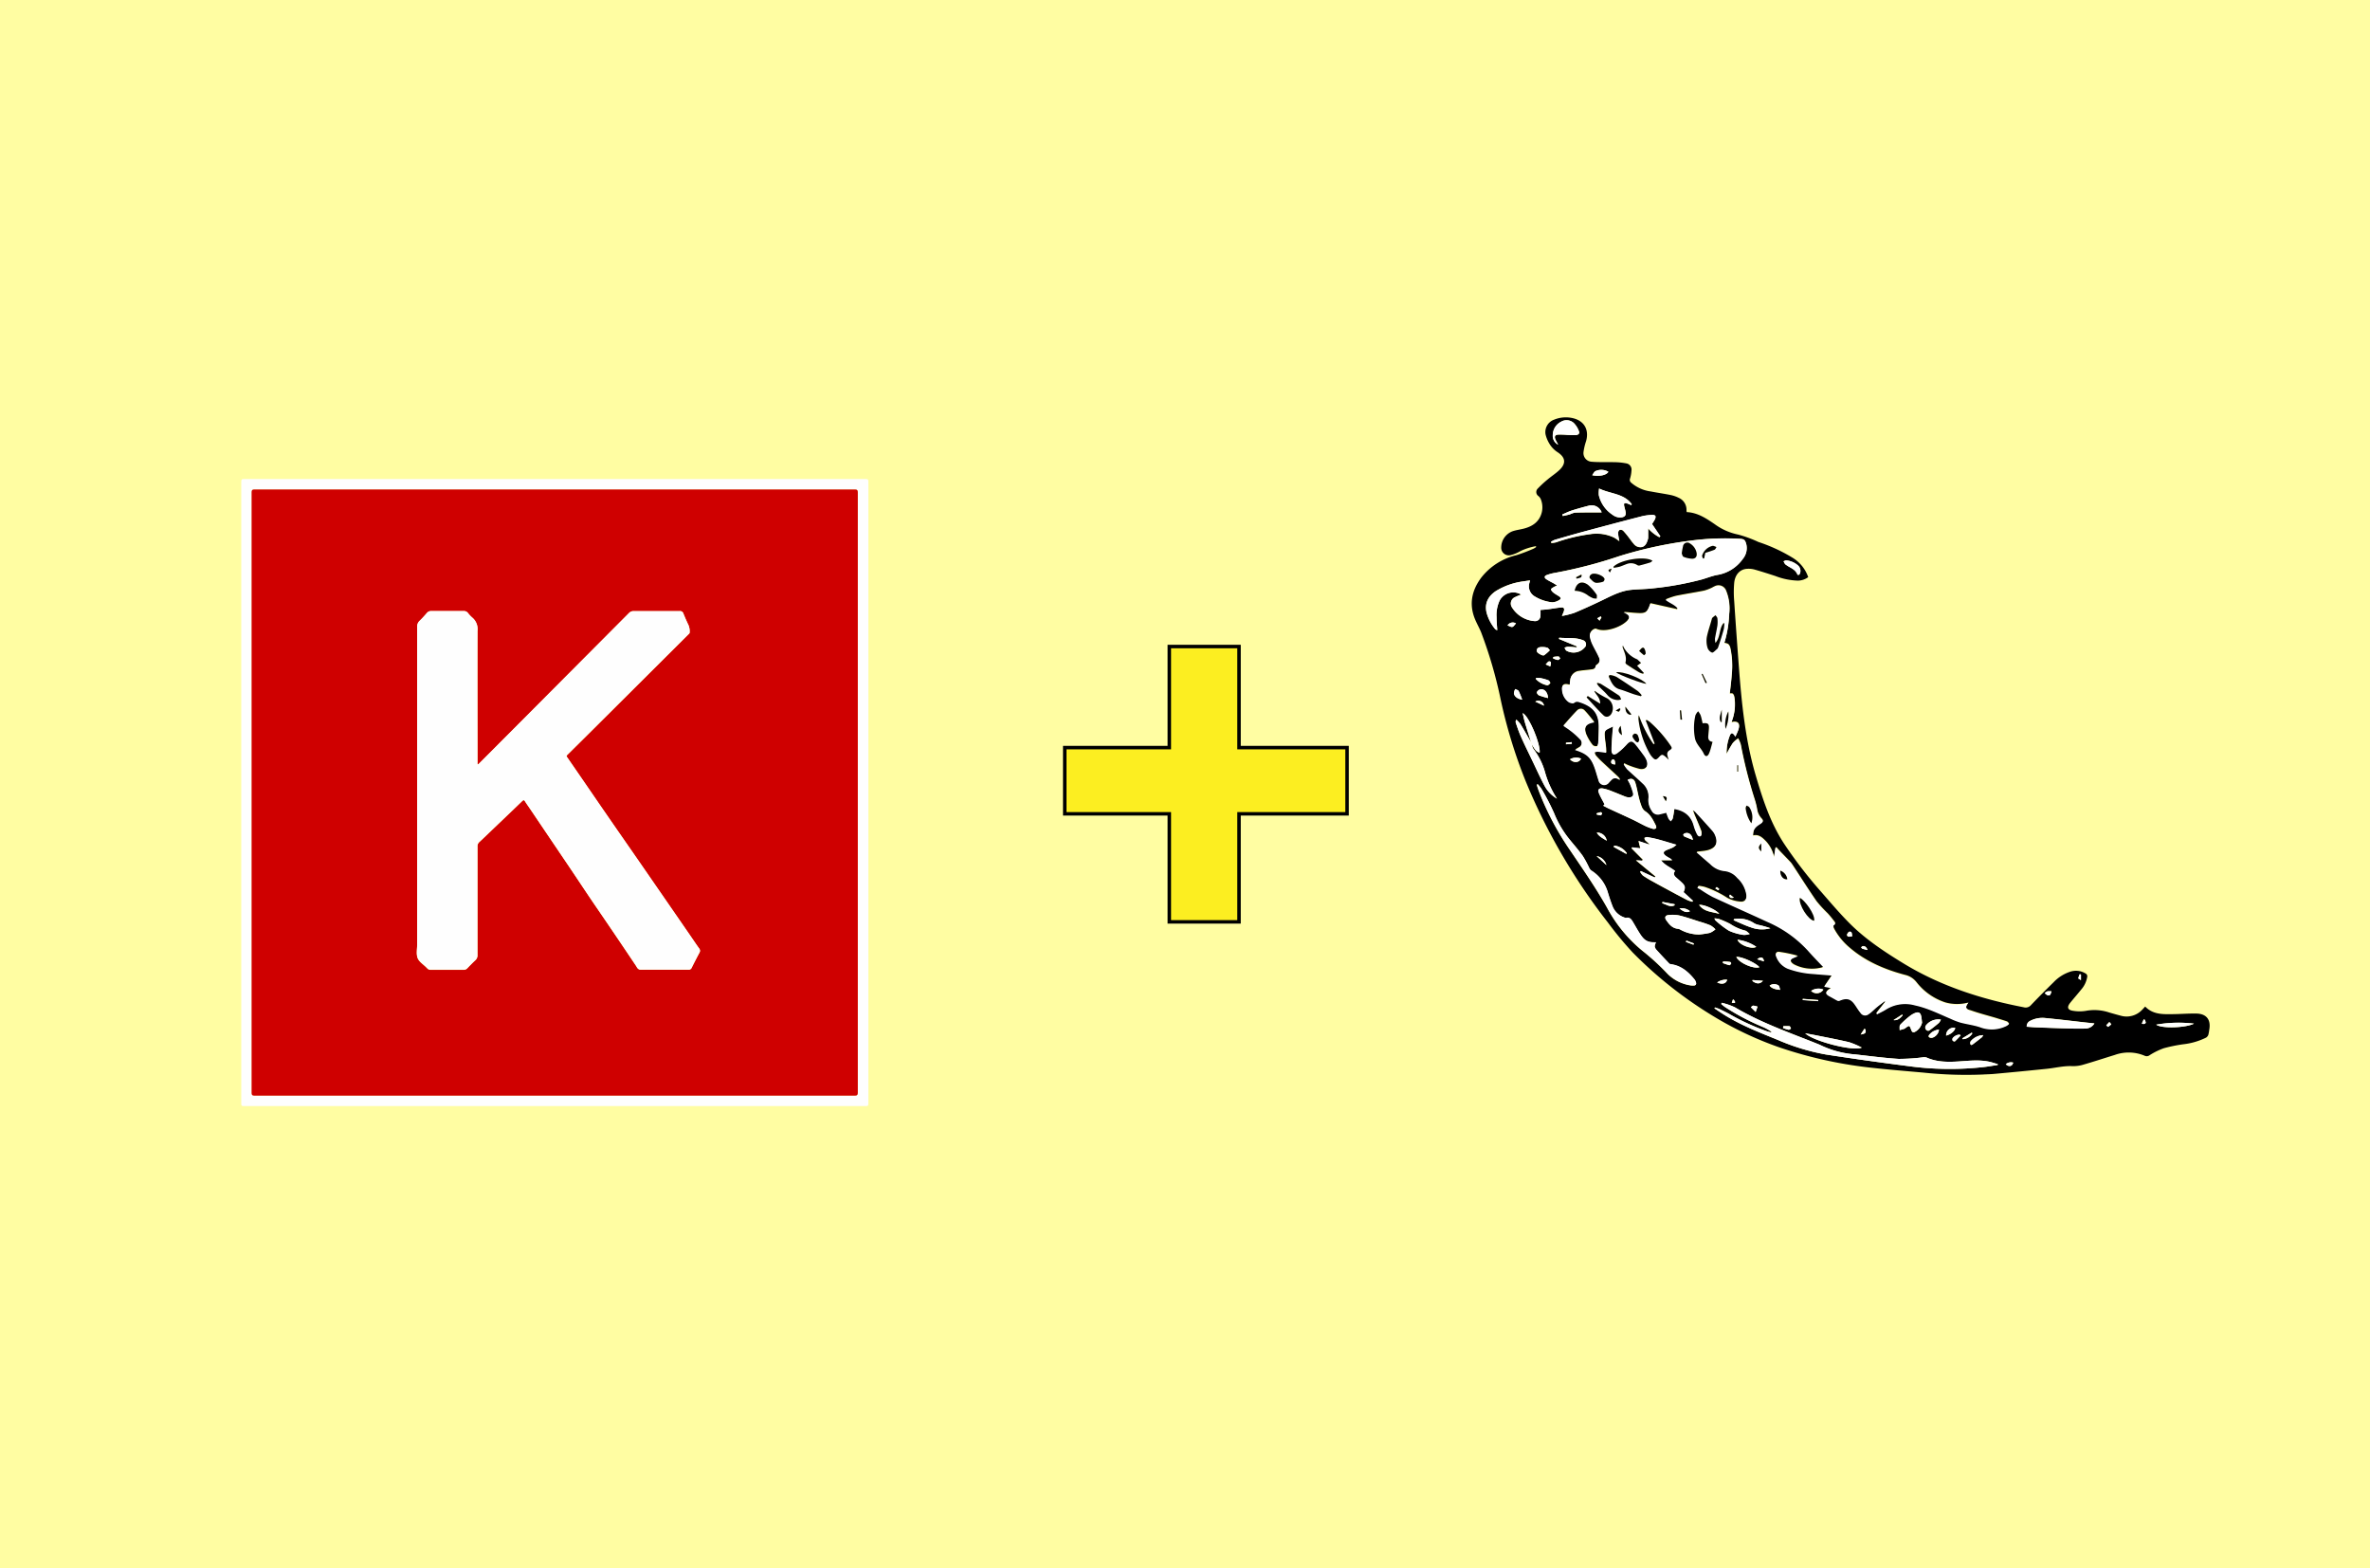 <svg id="Layer_1" data-name="Layer 1" xmlns="http://www.w3.org/2000/svg" viewBox="0 0 680 450"><rect width="680" height="450" style="fill:#fffda2"/><path d="M440.67,156.71a16.86,16.86,0,0,0-4.39,1.39,10.83,10.83,0,0,1-2.79,1.16,2.18,2.18,0,0,1-2.76-2.16,5,5,0,0,1,3.28-4.68c1-.34,2.14-.48,3.2-.75,2.44-.63,4.37-1.89,5.1-4.45a6.19,6.19,0,0,0-.26-4.07,2.54,2.54,0,0,0-.67-.84,1.39,1.39,0,0,1-.15-2.15A32.43,32.43,0,0,1,444,137.6c1.1-.93,2.33-1.72,3.38-2.7,2-1.87,1.85-3.62-.44-5.13a7.46,7.46,0,0,1-2.43-2.54,8.89,8.89,0,0,1-1.07-2.64,3.79,3.79,0,0,1,2.52-4.2,8.83,8.83,0,0,1,5-.48c3.46.67,5.06,3.23,4.13,6.63a16.33,16.33,0,0,0-.74,3.09,2.48,2.48,0,0,0,2.32,2.85c2.12.19,4.28.06,6.42.13a18.72,18.72,0,0,1,3.51.34A1.79,1.79,0,0,1,468.1,135a9.66,9.66,0,0,1-.41,2.32,1,1,0,0,0,.26,1.11A10.61,10.61,0,0,0,473.6,141c1.94.38,3.91.65,5.84,1.05a9.41,9.41,0,0,1,2.23.79,3.72,3.72,0,0,1,2.22,3.43c0,.19,0,.39.07.66,3.11.15,5.56,1.78,8,3.45a17.16,17.16,0,0,0,6.77,3,35.4,35.4,0,0,1,5.79,2.12,47.13,47.13,0,0,1,9.68,4.45,10.53,10.53,0,0,1,4.61,5.64,5,5,0,0,1-3,1,19.23,19.23,0,0,1-6.44-1.33c-2-.65-4-1.29-6-1.86a6.49,6.49,0,0,0-2-.2c-2,.06-3.53,1.52-3.79,4a30.49,30.49,0,0,0,0,5.32c.4,6.15.85,12.3,1.31,18.45.79,10.52,1.81,21,4.77,31.2,2,6.87,4.19,13.67,8.13,19.75A127.21,127.21,0,0,0,522.63,256c2.56,2.94,5.09,5.92,7.83,8.69,4.72,4.79,10.3,8.45,16,11.92C557.05,283,568.6,286.68,580.63,289a2,2,0,0,0,2.08-.6c2.13-2.23,4.3-4.41,6.5-6.57a11.5,11.5,0,0,1,4.68-3,5.27,5.27,0,0,1,4.49.47.91.91,0,0,1,.48,1,7.23,7.23,0,0,1-1.72,3.62c-1,1.25-2.11,2.51-3.14,3.78s-.78,2.1.83,2.32a11,11,0,0,0,3.71,0,13.41,13.41,0,0,1,6.6.47q1.8.53,3.6,1a6.11,6.11,0,0,0,5.9-1.78c.28-.28.54-.58.86-.91,2.11,2.2,4.81,2.23,7.51,2.18,2.4,0,4.81-.22,7.21-.17,2.88.06,4.18,1.79,3.66,4.62a10.31,10.31,0,0,1-.27,1.49,1.62,1.62,0,0,1-.64.79,19.51,19.51,0,0,1-6.56,1.91,45.1,45.1,0,0,0-5.55,1.13,20,20,0,0,0-4.08,2,1.37,1.37,0,0,1-1.39.18,11.8,11.8,0,0,0-8.61-.25c-3,.92-6,1.92-9,2.78a10,10,0,0,1-3.26.43c-2.46-.1-4.83.52-7.24.77-5,.51-10,1-15,1.45-1.13.11-2.26.12-3.39.19a116.56,116.56,0,0,1-17.12-.56c-5.1-.45-10.2-.87-15.29-1.44a123.09,123.09,0,0,1-26.09-5.84,99.19,99.19,0,0,1-19.52-9.34,118.42,118.42,0,0,1-22.44-17.86,100.49,100.49,0,0,1-7.08-8.56A172.37,172.37,0,0,1,437.69,224a143,143,0,0,1-7.12-23.3,125.2,125.2,0,0,0-5.6-19.26c-.5-1.23-1.16-2.38-1.68-3.6-1.85-4.31-1.09-8.28,1.63-12a18.05,18.05,0,0,1,10.21-6.56,48.91,48.91,0,0,0,4.88-1.86,4.1,4.1,0,0,0,.76-.49Zm-1.41,56.17c-.17-.29-.35-.57-.51-.85-.84-1.44-1.65-2.9-2.53-4.31a8.37,8.37,0,0,0-1.15-1.24,1.09,1.09,0,0,0-.18.83c.46,1.3.87,2.62,1.43,3.88,1,2.32,2.16,4.6,3.25,6.89,1.2,2.49,2.32,5,3.63,7.45a9.3,9.3,0,0,0,3.53,3.62,27.76,27.76,0,0,1-3.37-7.37,19.67,19.67,0,0,0-3.42-6.94,3.6,3.6,0,0,1-.4-1.17c.61.87,1,2,2.21,2.29.34-2.39-3.1-10.64-4.87-11.35.24,1,.41,1.91.68,2.78C438.1,209.23,438.69,211.05,439.26,212.88Zm125.52,74.79-.53.09a12.44,12.44,0,0,1-6.12-.17,17.31,17.31,0,0,1-8.32-5.9,5.82,5.82,0,0,0-3.24-2c-5.78-1.54-11.22-3.84-15.83-7.79a18.84,18.84,0,0,1-4.53-5.56c-.15-.28-.2-.9-.08-1,.73-.38.36-.8.07-1.16-.56-.74-1.16-1.46-1.78-2.15a37.59,37.59,0,0,1-3.21-3.49c-2.38-3.44-4.61-7-6.9-10.47a5.13,5.13,0,0,0-.56-.74c-1.08-1.14-2.18-2.27-3.26-3.4-.26-.27-.5-.56-.75-.84l-.28,0c-.14.93-.28,1.85-.43,2.78a9.45,9.45,0,0,0-2.38-4.58c-1-1-2-2-3.64-1.61,0-1.64.42-2.39,2-3.36.89-.54,1.05-.91.4-1.57a5,5,0,0,1-1.26-2.78,22.81,22.81,0,0,0-.71-2.79,130.33,130.33,0,0,1-3.95-15.59,8.37,8.37,0,0,0-.76-1.78,7.6,7.6,0,0,0-1.54,1.32,34.38,34.38,0,0,0-1.76,3.09,13,13,0,0,1,1-5.45c.32-.67.69-.67,1.15-.1.11.14.21.3.39.56.32-.77.67-1.42.88-2.12.49-1.6-.22-2.32-1.87-2,0,0-.08,0-.14-.08a13.21,13.21,0,0,0,.81-7,1.86,1.86,0,0,0-.42-1c-.19-.18-.61-.09-.9-.12.19-1.76.44-3.53.55-5.3a24.08,24.08,0,0,0-.4-7.76,2.32,2.32,0,0,0-.59-1.09,3.07,3.07,0,0,0-1.13-.34,32.27,32.27,0,0,0,1.4-8.3,13.39,13.39,0,0,0-.88-6.65,2.33,2.33,0,0,0-3.3-1.28c-.36.14-.69.39-1.05.53a11.7,11.7,0,0,1-2.1.75c-2.66.52-5.34.93-8,1.47a22,22,0,0,0-2.89,1c1.19,1,2.61,1.34,3.46,2.46l-.15.37-7.69-1.72c-.93,2.69-1.31,3-4.11,2.79-1.13-.06-2.26-.19-3.58-.3l.62.31c1.13.54,1.29,1.25.44,2.18-1.72,1.86-6.32,3.52-8.84,2.39a.76.76,0,0,0-.61,0,2,2,0,0,0-1.28,2,8.3,8.3,0,0,0,.66,2.16c.6,1.3,1.37,2.53,1.94,3.85a1.6,1.6,0,0,1-.62,2.21c-.12.1-.3.24-.32.37-.09.94-.82,1-1.49,1.07-1.09.15-2.19.21-3.28.39a2.82,2.82,0,0,0-2.52,2.57c-.07.44-.09.89-.13,1.37a5.26,5.26,0,0,1-.53-.09c-1.23-.26-1.8.18-1.68,1.45a4.65,4.65,0,0,0,1.85,3.48c.41.3,1.31.51,1.59.28.72-.6,1.3-.3,1.95-.09,3.73,1.26,5.24,3.38,5.15,7.29,0,1.44-.07,2.88-.17,4.32,0,.38-.2,1-.43,1a1.32,1.32,0,0,1-1.18-.32,13.46,13.46,0,0,1-1.88-3.17c-.73-2.08,0-3.07,2.35-3.46-1-1.14-1.77-2.25-2.73-3.22a1.45,1.45,0,0,0-2.21-.08c-1.34,1.36-2.57,2.82-3.89,4.29.76.53,1.46,1,2.09,1.47a21.27,21.27,0,0,1,2.64,2.36,1.5,1.5,0,0,1-.4,2.51c-.32.21-.66.38-1,.59,3.58,1.13,4.72,2.29,5.86,5.87.3.94.56,1.9.87,2.83a1.68,1.68,0,0,0,3,.68c.27-.29.54-.59.82-.86a1.35,1.35,0,0,1,1.64-.25l.72.35a3.29,3.29,0,0,0-.73-.94c-1.55-1.45-3.12-2.87-4.67-4.33a18.83,18.83,0,0,1-1.62-1.72,2.79,2.79,0,0,1-.31-.91,2.59,2.59,0,0,1,.86-.24c.8.06,1.6.19,2.49.31,0-.56,0-1.09-.09-1.62-.11-1-.28-2.08-.36-3.12-.05-.7-.09-1.46.64-1.89.54-.32,1.12-.57,1.79-.9-.07.63-.15,1.32-.2,2-.1,1.6-.28,3.21-.25,4.81,0,1.26.71,1.57,1.72.81a18.88,18.88,0,0,0,2.55-2.34c1.09-1.2,1.69-1.25,2.7,0,.85,1.06,1.66,2.14,2.45,3.24a5.93,5.93,0,0,1,.64,1.19c.65,1.7-.22,2.92-2,2.61a23.55,23.55,0,0,1-3.74-1.27,4.73,4.73,0,0,1-.66-.36l-.15.19a9.68,9.68,0,0,0,1,1.41c1.43,1.36,2.93,2.65,4.36,4a5,5,0,0,1,1.73,4.33,5.35,5.35,0,0,0,.91,3.51,2,2,0,0,0,2.43,1.05c.6-.13,1.18-.29,1.76-.43.25.64.43,1.21.69,1.74a3.84,3.84,0,0,0,.64.71c.18-.27.47-.51.53-.8.21-.9.32-1.82.47-2.73,2.89.49,4.83,2,5.58,4.88a12.79,12.79,0,0,0,.75,2c.24.54.56,1.21,1.26.88.21-.1.24-1,.08-1.41-.61-1.64-1.34-3.23-2-4.85-.13-.32-.23-.65-.42-1.2a4.13,4.13,0,0,1,.68.46c1.7,1.85,3.4,3.7,5.06,5.59a4.85,4.85,0,0,1,.84,1.55c.76,2.06-.12,3.56-2.46,4.1-1,.23-2.08.29-3,.41,1.26,1.1,2.57,2.26,3.9,3.38a6.67,6.67,0,0,0,3.93,2,5.53,5.53,0,0,1,3.86,2,8.13,8.13,0,0,1,2.63,5c.09,1.24-.58,2.08-1.79,1.93a9.37,9.37,0,0,1-3.76-1.09,28,28,0,0,0-6.54-3.15,15,15,0,0,0-1.65-.3l-.34.49a8.42,8.42,0,0,1,.86.4,37.9,37.9,0,0,0,3.53,2.16c5.23,2.43,10.51,4.75,15.73,7.17a33.94,33.94,0,0,1,11.55,8.18c1.44,1.64,3,3.2,4.5,4.82a3.71,3.71,0,0,1-.49.21,11.21,11.21,0,0,1-7.92-.84,2.92,2.92,0,0,1-.62-.44c-.56-.53-.52-1.07.15-1.44a12.72,12.72,0,0,1,1.52-.62,39.78,39.78,0,0,0-5.35-1.13c-.85-.12-1.2.45-.82,1.26a6,6,0,0,0,3.24,3.4,25.49,25.49,0,0,0,7.27,1.53c1.73.15,3.47.28,5.44.44l-2.19,3.22,2,.38-.56.41c-1.2.82-1.16,1.34.13,2,.75.39,1.46.84,2.22,1.22a.88.88,0,0,0,.67,0c2-.87,3.17-.54,4.41,1.29.49.72.94,1.48,1.5,2.15a1.59,1.59,0,0,0,2.39.42c.85-.58,1.56-1.37,2.36-2s1.5-1.15,2.25-1.72l.15.2-2.58,3.27.24.29c.85-.46,1.74-.85,2.55-1.38a10.41,10.41,0,0,1,8.32-1.18c3.59.77,6.86,2.42,10.21,3.84a20.83,20.83,0,0,0,2.84,1.1c1.85.49,3.77.72,5.58,1.32a9.44,9.44,0,0,0,7.7-.4,3.8,3.8,0,0,0,.63-.51c-.21-.2-.38-.51-.63-.59-1-.36-2.1-.66-3.15-1-2.44-.72-4.9-1.35-7.29-2.2C563.89,289.53,563.82,288.89,564.78,287.67ZM429.6,180.82c-.09-1.39-.21-2.57-.23-3.76a9.83,9.83,0,0,1,.89-4.78,4.44,4.44,0,0,1,6.19-1.69,16.21,16.21,0,0,0-1.69.69,2,2,0,0,0-1,2.92,8.37,8.37,0,0,0,6.6,4,1.51,1.51,0,0,0,1.59-1.44,14.73,14.73,0,0,0,0-1.76c.72-.07,1.45-.1,2.17-.2,1.26-.16,2.51-.4,3.78-.52.78-.07,1,.3.79,1.06-.13.41-.32.8-.56,1.38a24.69,24.69,0,0,0,3.54-.89c2.62-1.09,5.22-2.27,7.79-3.51s5.29-2.72,8.29-3.07c2.1-.23,4.23-.2,6.33-.45a89.76,89.76,0,0,0,14.17-2.55c1.46-.42,2.89-1,4.38-1.29a11.18,11.18,0,0,0,7.41-4.63A4.83,4.83,0,0,0,501,156c-.34-1.14-.62-1.34-1.78-1.42a75.13,75.13,0,0,0-14.22.54,119,119,0,0,0-20.5,4.47,131,131,0,0,1-18.19,4.73,13.64,13.64,0,0,0-2.53.66c-.7.26-.74.78-.12,1.19s1.48.83,2.21,1.24c.28.16.53.35.89.59a6.18,6.18,0,0,0-.92.4c-.31.21-.84.5-.82.71s.39.69.7.93c.51.4,1.1.69,1.63,1.06s.63.74.1,1a4,4,0,0,1-2.11.7,11.89,11.89,0,0,1-5-1.69,3.34,3.34,0,0,1-1.58-3.72c.07-.26.14-.53.24-.88-.64.09-1.19.16-1.74.26a20,20,0,0,0-8.1,2.82c-2.15,1.46-3.24,3.43-2.66,6.1A12.46,12.46,0,0,0,429,180.5C429.09,180.65,429.33,180.69,429.6,180.82ZM573.2,305.55v-.23c-.83-.23-1.65-.52-2.5-.7-3-.62-5.92-.24-8.88-.06s-6.16.18-9.07-1.14a2.53,2.53,0,0,0-1.07-.05,55.57,55.57,0,0,1-6.92.45c-4.14-.25-8.26-.82-12.39-1.28a27.9,27.9,0,0,1-10.08-2.69c-.22-.12-.47-.2-.7-.3-8.07-3.24-16.32-6.08-23.85-10.55a18.73,18.73,0,0,0-3.74-1.28l-.15.34a12.84,12.84,0,0,0,1.08.87,67.84,67.84,0,0,0,11.17,5.85,19.24,19.24,0,0,1,2.16,1.22l-.1.23c-.44-.13-.9-.22-1.34-.38a67,67,0,0,1-10.17-4.63c-1.06-.63-2.2-1.16-3.31-1.7-.41-.2-.86-.31-1.29-.47l-.14.27c.86.57,1.7,1.15,2.57,1.7,4.92,3.12,10.33,5.2,15.7,7.39a61.87,61.87,0,0,0,13.68,4.14c7.81,1.21,15.66,2.3,23.5,3.31a87.4,87.4,0,0,0,21.92.28C570.6,306,571.9,305.75,573.2,305.55ZM441.19,225l-.21.11a1.22,1.22,0,0,0,0,.33c.13.43.26.86.42,1.28A80.89,80.89,0,0,0,450.5,244c3.64,5.38,7.35,10.71,10.55,16.39a41.23,41.23,0,0,0,10.09,12.35,67.24,67.24,0,0,1,7.36,6.75,11.9,11.9,0,0,0,6.4,3.24,4.51,4.51,0,0,0,1.1.05.58.58,0,0,0,.59-.81,2.34,2.34,0,0,0-.38-.85c-1.8-2.22-3.86-4-6.85-4.44a.86.86,0,0,1-.45-.18c-1.2-1.27-2.41-2.54-3.58-3.84a2.07,2.07,0,0,1-.59-1.08,3.25,3.25,0,0,1,.38-1.18c-2.37.06-3.3-.41-4.63-2.48-.7-1.09-1.32-2.24-2-3.35-.45-.75-.94-1.45-2-1.17a1,1,0,0,1-.48-.13,5.5,5.5,0,0,1-3.41-3.32c-.48-1.23-.89-2.5-1.28-3.77a11.07,11.07,0,0,0-4.77-6.37,1.94,1.94,0,0,1-.6-.75,29.26,29.26,0,0,0-1.78-3.43c-1.17-1.66-2.53-3.19-3.81-4.77a29.19,29.19,0,0,1-4.46-7.56,66.89,66.89,0,0,0-3.63-7A9.75,9.75,0,0,0,441.19,225Zm29.62,24.95-.24.21a4.3,4.3,0,0,0,.81,1.08,31.85,31.85,0,0,0,2.75,1.66c2,1.12,4.06,2.22,6.1,3.32,1.31.71,2.63,1.42,4,2.1a9.73,9.73,0,0,0,1.32.44l.18-.28L483,256c.59-1.34.49-1.82-.6-2.84-.51-.48-1.06-.94-1.58-1.41s-.86-1.13-.24-1.8c-1.24-1.07-2.88-1.57-4.06-3.12h3.21a2.72,2.72,0,0,0-.85-.65,9.14,9.14,0,0,1-.94-.58c-.92-.7-.86-1.22.22-1.69.6-.25,1.22-.46,1.8-.74a7.09,7.09,0,0,0,1-.77c-2-.58-3.65-1.1-5.36-1.56-1-.27-2-.47-3.07-.64-.23,0-.51.14-.76.22.08.23.09.52.25.68a15.12,15.12,0,0,0,1.19,1.07l-.12.15-3-1,.53,2.1-2.39-.28-.12.27,3.23,3.26-.2.3-1.78-.11,5.58,4.61-.21.33ZM474,150.34a14.13,14.13,0,0,0,.78-1.26c.43-.9.2-1.34-.77-1.31a14.65,14.65,0,0,0-3.09.43c-5.6,1.44-11.19,2.93-16.78,4.43-2.69.73-5.38,1.51-8.06,2.29a6.66,6.66,0,0,0-1.09.57l.12.33a7.44,7.44,0,0,0,1.35-.19,48.5,48.5,0,0,1,9.79-2.35,11.7,11.7,0,0,1,6.87,1c.54.29,1,.67,1.49,1a19.61,19.61,0,0,1-.38-2.23,1.17,1.17,0,0,1,.48-1,1.13,1.13,0,0,1,1,.25,23,23,0,0,1,1.66,2c.44.55.82,1.16,1.3,1.67a2.4,2.4,0,0,0,2.47,1c1-.31,1.37-1.26,1.65-2.2a1.74,1.74,0,0,0,.08-.5c0-.9,0-1.8,0-2.65a11.25,11.25,0,0,0,3.22,2.54l.28-.25Zm-14,80.84c.6.3,1.07.55,1.55.77,2.33,1.08,4.67,2.13,7,3.23,1.22.58,2.4,1.25,3.63,1.84a14.3,14.3,0,0,0,2.13.79,1,1,0,0,0,.84-.15c.13-.1.08-.55,0-.77-.79-1.55-1.51-3.13-3.08-4.13a2.9,2.9,0,0,1-1-1.3,21.18,21.18,0,0,1-.84-2.74c-.35-1.39-.57-2.82-1-4.18-.37-1.11-1.13-1.31-2.16-.8.22.43.49.83.67,1.27a19.92,19.92,0,0,1,.86,2.46c.21.84-.21,1.3-1.08,1.3a2.82,2.82,0,0,1-1-.15c-1.36-.52-2.71-1.11-4.08-1.63a13,13,0,0,0-2.49-.76c-1-.17-1.51.35-1.13,1.33s1.05,2.09,1.62,3.21Zm27.56,36.94a26,26,0,0,0,3.08-.48,6.46,6.46,0,0,0,1.56-1,6.4,6.4,0,0,0-1.43-1.15,31.62,31.62,0,0,0-3.28-1.11c-1.88-.6-3.74-1.26-5.65-1.72a9.75,9.75,0,0,0-3.1-.12c-.91.07-1.19.69-.67,1.43.82,1.18,1.71,2.32,3.32,2.5a1.86,1.86,0,0,1,.79.27A11.2,11.2,0,0,0,487.54,268.12Zm-28.73-128a8.24,8.24,0,0,0-.09,1.92,9.17,9.17,0,0,0,3.92,5.63,3.48,3.48,0,0,0,2.62.76c.88-.14,1.28-.55,1.16-1.43-.08-.64-.31-1.26-.43-1.89-.05-.23-.06-.58.07-.69a.91.91,0,0,1,.71,0c.44.13.85.33,1.28.5l.12-.27C465.94,141.57,462.09,141.75,458.81,140.16Zm142.1,153.5-2.94-.31c-3.62-.41-7.23-.86-10.85-1.2a7.6,7.6,0,0,0-4.61.77,1.7,1.7,0,0,0-1,1.68c1,.07,2,.15,3.06.19,2.62.11,5.24.21,7.86.28,2,.05,4,.11,5.92.05A3,3,0,0,0,600.91,293.66ZM447.07,127.59c-.31-.6-.57-1-.76-1.48-.38-.89-.11-1.37.86-1.42.76,0,1.53,0,2.29.07s1.75.1,2.62.07c.57,0,1.22-.35,1-1a6.52,6.52,0,0,0-1.51-2.46,3.07,3.07,0,0,0-3.65-.37,4.33,4.33,0,0,0-2.38,3.84A2.82,2.82,0,0,0,447.07,127.59ZM551.47,293.4c-.08-.61-.11-1.24-.24-1.84-.22-1-.78-1.31-1.75-.92a6.23,6.23,0,0,0-1.46.84,25,25,0,0,0-2.8,2.53c-.28.32-.13,1-.17,1.56l1.38-.41a1.28,1.28,0,0,0,.21-.14c1.21-.89,1.21-.9,1.73.48.17.42.33.79.9.64A4,4,0,0,0,551.47,293.4Zm-17.29,7.17a23.28,23.28,0,0,0-3.63-1.53c-3.18-.76-6.4-1.37-9.61-2-1-.2-2-.37-3-.56C520.34,298.78,531.84,301.73,534.18,300.57ZM452.45,185.45l-.06.3c-.86-.07-1.71-.17-2.57-.19a2.81,2.81,0,0,0-.93.3c.18.28.3.67.56.84a4.21,4.21,0,0,0,5.21-.91,1.23,1.23,0,0,0-.46-2.09c-2.2-.9-4.54-.5-6.81-.73l-.1.35Zm39.46,78c.12.29.15.48.26.57a26.68,26.68,0,0,0,3.89,3,15.41,15.41,0,0,0,4.25,1.21,5.18,5.18,0,0,0,1.74-.28c-.49-.36-.93-.94-1.47-1a13.86,13.86,0,0,1-4.18-1.89,24,24,0,0,0-3.24-1.41A7.27,7.27,0,0,0,491.91,263.49ZM448.25,147.61l.12.45c.68-.15,1.37-.28,2-.46a8.08,8.08,0,0,1,1.42-.51c1.77-.07,3.55-.06,5.32-.07.8,0,1.59,0,2.42,0a3.09,3.09,0,0,0-3.4-2c-1.73.44-3.44.91-5.14,1.45C450.08,146.76,449.18,147.22,448.25,147.61Zm49.27,116.1-.11.32c1.68.71,3.33,1.52,5.06,2.08a8.94,8.94,0,0,0,5.49.22,28.51,28.51,0,0,0-3.21-.92,4.31,4.31,0,0,1-1.47-.53A7.8,7.8,0,0,0,497.52,263.71Zm132,30a37.07,37.07,0,0,0-10.85.29C620.24,295.16,627.11,294.92,629.5,293.7ZM512.4,160.77l-.67.27c.14.26.26.53.42.77a1.29,1.29,0,0,0,.33.27c1.09.83,2.55,1.18,3.18,2.63.19.43.6.27.79-.19a2.07,2.07,0,0,0-.6-2.31A6,6,0,0,0,512.4,160.77ZM498.18,274.58c.77,1.69,4.91,3.5,6.63,2.94C503.9,276.3,499.47,274.31,498.18,274.58Zm58.71,18a4.46,4.46,0,0,0-4.32,1.68,1,1,0,0,0,.23,1.36.78.78,0,0,0,.7.09c1-.69,1.88-1.42,2.78-2.18A3.81,3.81,0,0,0,556.89,292.54Zm-112.2-106c-.32-.33-.47-.62-.69-.7a4.25,4.25,0,0,0-1.32-.22c-.68,0-1.5,0-1.73.75s.56,1.1,1.1,1.42c.29.17.8.32,1,.17A13.49,13.49,0,0,0,444.69,186.56Zm12.15-50.23c1.9.46,4.11,0,4.63-1a4,4,0,0,0-3.72-.18C457.39,135.38,457.18,135.89,456.84,136.33Zm-12.68,64c-.06-1.71-1.09-2.79-2.27-2.5a1.47,1.47,0,0,0-.93.78c-.08.23.32.79.63.92A23,23,0,0,0,444.16,200.29Zm54.38,69.34c.52,1.47,4.09,2.81,5.37,2A12.39,12.39,0,0,0,498.54,269.63Zm-57.83-75.1,0,.3a6.29,6.29,0,0,0,3.22,1.76c.24.06.7-.35.89-.64.07-.11-.28-.68-.54-.78a14.25,14.25,0,0,0-2.26-.63A6.62,6.62,0,0,0,440.71,194.53Zm46.81,65.1c1.47,2,3.66,1.9,5.79,2.55C492.41,261,488.84,259.45,487.52,259.63Zm-50.77-58.87a20.16,20.16,0,0,0-1-2.48c-.16-.31-.68-.41-1-.61a3.41,3.41,0,0,0-.38,1.2C434.47,199.81,435.38,200.53,436.75,200.76ZM569,297a4.86,4.86,0,0,0-3.56,1.75,1,1,0,0,0-.14.56c0,.38.23.69.66.38.93-.69,1.83-1.4,2.73-2.12A2.14,2.14,0,0,0,569,297Zm-12.72-1.56a4,4,0,0,0-2.85,1.61c-.2.44,0,.6.4.71C554.89,298,556.31,296.64,556.32,295.39Zm-48.55-12.64c.41.67,1.45,1.12,3,1.21-.17-.48-.2-1-.46-1.25A2.31,2.31,0,0,0,507.77,282.75Zm-22-41.73c-.24-1.57-1.13-2.28-2.23-2a.86.86,0,0,0-.54.42c0,.11.15.44.32.52C484,240.33,484.79,240.63,485.73,241Zm33.94,43.28a2.26,2.26,0,0,0,3.49-.39A3.68,3.68,0,0,0,519.67,284.3Zm38.71,12.8c1.34-.33,2.54-1.36,2.61-2.2A2.17,2.17,0,0,0,558.38,297.1Zm-107.9-79.25c1,1.08,2.59,1,3.15-.2A3.45,3.45,0,0,0,450.48,217.85Zm12.68,24.76L463,243l3.65,2,.13-.22A5.12,5.12,0,0,0,463.16,242.61ZM461,241.23a2.76,2.76,0,0,0-2.85-2.34C458.83,240.07,460,240.53,461,241.23ZM562.55,297.1l-.25-.25a2.63,2.63,0,0,0-2,1,.78.78,0,0,0,0,.73c.08.15.54.28.63.2C561.47,298.26,562,297.67,562.55,297.1Zm-82.09-37.34,0-.32-3.48-.66-.07.36C478.08,259.49,479.11,260.38,480.46,259.76Zm12.23,22.13c1.28.61,2.57.42,2.86-.79A4.35,4.35,0,0,0,492.69,281.89Zm11.05,8.46.53-1.53a4.92,4.92,0,0,0-1.22-.29c-.24,0-.47.3-.7.46Zm7.91,4.09-.06.52a11.39,11.39,0,0,0,1.6.5c.2,0,.46-.21.69-.33-.14-.24-.25-.66-.42-.69A13.66,13.66,0,0,0,511.65,294.44Zm-79.11-115c.51.18,1,.53,1.38.44s.68-.63,1.05-1A1.76,1.76,0,0,0,432.54,179.44Zm61.85,96.41-.09.47c.63.21,1.24.46,1.89.62.13,0,.41-.27.5-.48s-.18-.44-.32-.46C495.72,275.91,495.05,275.89,494.39,275.85Zm8.44,5.34,0,.3c1.12.85,2.12.9,3-.08Zm-17.95-19.76a3.59,3.59,0,0,0-3-.77C483.13,261.68,484.12,261.94,484.88,261.43Zm-44.37-60.12,2.49,1.16A1.63,1.63,0,0,0,440.51,201.31ZM563,297.94l.14.22a3.41,3.41,0,0,0,2.76-1.66l-.15-.23Zm-31.57-29.33c-.15-.6,0-1.37-.81-1.27-.28,0-.76.71-.69,1C530.19,269,530.84,268.71,531.46,268.61Zm-85.77-80.12-.06.42a6.86,6.86,0,0,0,1.34.46c.22,0,.48-.28.72-.44-.17-.2-.32-.56-.5-.57A8.61,8.61,0,0,0,445.69,188.49Zm141,96.44a5.42,5.42,0,0,0,.59.48c.4.21.82.32,1.09-.19a4.36,4.36,0,0,0,.26-.82,6.91,6.91,0,0,0-1.12,0A3.35,3.35,0,0,0,586.66,284.93ZM460.91,248.21a3.61,3.61,0,0,0-2.81-2.59Zm116.71,56.68a2.24,2.24,0,0,0-2.12.45C576.35,306.17,577.37,306,577.62,304.89ZM444.81,191.21c.14-.75.43-1.45-.34-1.45-.32,0-.64.57-1,.88Zm59.36,84,1.94.6C506,274.63,505.24,274.36,504.17,275.25Zm13.08,11.36,0,.35,4.43.3,0-.31Zm-53.82-67.28a4.47,4.47,0,0,0-.12-1c-.07-.19-.34-.45-.49-.44a.8.8,0,0,0-.5.47C462.12,219,462.51,219.31,463.43,219.33Zm79.85,73.38c1.26.15,2-.62,2.63-1.38l-.14-.22Zm62.49,1.18-.56-.63-.89.94c.19.15.46.48.54.44A5.94,5.94,0,0,0,605.77,293.89Zm-70.57,1.46-.26-.16-1.09,1.65C535.27,296.59,535.49,296.29,535.2,295.35Zm.65-22.78c-.33-.77-.72-1.13-1.35-1.09-.18,0-.34.22-.51.35.12.13.22.34.37.39A14.68,14.68,0,0,0,535.85,272.57Zm-77.76-39.19,0,.31a5.38,5.38,0,0,0,1.16.26c.14,0,.36-.3.4-.5s-.26-.42-.38-.4A7.37,7.37,0,0,0,458.09,233.38Zm157.34,59.27-.35-.16-.56,1.22c.24,0,.51.16.72.08C616,293.53,615.49,293.05,615.43,292.65Zm-18.36-13-.35-.09a4.77,4.77,0,0,0-.4,1.17c0,.13.43.31.75.52Zm-113.21-9.73-.14.37,2.16.81.14-.36ZM451,213.4l-.07-.47-1.64.17,0,.45Zm8.5-36.25-.21-.3-1,.55.67.68Zm38,80.41-1.09-.89c-.07.14-.23.31-.2.42C496.31,257.62,496.69,257.76,497.45,257.56ZM493,255.45l.29-.35a5.38,5.38,0,0,0-.7-.58c-.06,0-.29.25-.43.38Zm4.74,32.33.09-.28-.4-.67-.25,0-.31.9Z"/><path d="M564.78,287.67c-1,1.22-.89,1.86.56,2.37,2.39.85,4.85,1.48,7.29,2.2,1,.32,2.11.62,3.15,1,.25.08.42.39.63.59a3.8,3.8,0,0,1-.63.51,9.44,9.44,0,0,1-7.7.4c-1.81-.6-3.73-.83-5.58-1.32a20.83,20.83,0,0,1-2.84-1.1c-3.35-1.42-6.62-3.07-10.21-3.84a10.41,10.41,0,0,0-8.32,1.18c-.81.53-1.7.92-2.55,1.38l-.24-.29,2.58-3.27-.15-.2c-.75.57-1.52,1.12-2.25,1.72s-1.51,1.46-2.36,2a1.59,1.59,0,0,1-2.39-.42c-.56-.67-1-1.43-1.5-2.15-1.24-1.83-2.38-2.16-4.41-1.29a.88.88,0,0,1-.67,0c-.76-.38-1.47-.83-2.22-1.22-1.29-.68-1.33-1.2-.13-2l.56-.41-2-.38,2.19-3.22c-2-.16-3.71-.29-5.44-.44a25.49,25.49,0,0,1-7.27-1.53,6,6,0,0,1-3.24-3.4c-.38-.81,0-1.38.82-1.26a39.78,39.78,0,0,1,5.35,1.13,12.72,12.72,0,0,0-1.52.62c-.67.37-.71.91-.15,1.44a2.92,2.92,0,0,0,.62.44,11.21,11.21,0,0,0,7.92.84,3.71,3.71,0,0,0,.49-.21c-1.52-1.62-3.06-3.18-4.5-4.82a33.94,33.94,0,0,0-11.55-8.18c-5.22-2.42-10.5-4.74-15.73-7.17a37.9,37.9,0,0,1-3.53-2.16,8.42,8.42,0,0,0-.86-.4l.34-.49a15,15,0,0,1,1.65.3,28,28,0,0,1,6.54,3.15,9.37,9.37,0,0,0,3.76,1.09c1.21.15,1.88-.69,1.79-1.93a8.13,8.13,0,0,0-2.63-5,5.53,5.53,0,0,0-3.86-2,6.67,6.67,0,0,1-3.93-2c-1.33-1.12-2.64-2.28-3.9-3.38.94-.12,2-.18,3-.41,2.34-.54,3.22-2,2.46-4.1a4.85,4.85,0,0,0-.84-1.55c-1.66-1.89-3.36-3.74-5.06-5.59a4.13,4.13,0,0,0-.68-.46c.19.55.29.88.42,1.2.68,1.62,1.41,3.21,2,4.85.16.42.13,1.31-.08,1.41-.7.33-1-.34-1.26-.88a12.79,12.79,0,0,1-.75-2c-.75-2.89-2.69-4.39-5.58-4.88-.15.91-.26,1.83-.47,2.73-.06.29-.35.53-.53.8a3.84,3.84,0,0,1-.64-.71c-.26-.53-.44-1.1-.69-1.74-.58.14-1.16.3-1.76.43a2,2,0,0,1-2.43-1.05,5.35,5.35,0,0,1-.91-3.51,5,5,0,0,0-1.73-4.33c-1.43-1.37-2.93-2.66-4.36-4a9.68,9.68,0,0,1-1-1.41l.15-.19a4.73,4.73,0,0,0,.66.36,23.55,23.55,0,0,0,3.74,1.27c1.79.31,2.66-.91,2-2.61a5.93,5.93,0,0,0-.64-1.19c-.79-1.1-1.6-2.18-2.45-3.24-1-1.28-1.61-1.23-2.7,0a18.88,18.88,0,0,1-2.55,2.34c-1,.76-1.7.45-1.72-.81,0-1.6.15-3.21.25-4.81.05-.68.13-1.37.2-2-.67.33-1.25.58-1.79.9-.73.43-.69,1.19-.64,1.89.08,1,.25,2.08.36,3.12,0,.53.06,1.06.09,1.62-.89-.12-1.69-.25-2.49-.31a2.59,2.59,0,0,0-.86.24,2.79,2.79,0,0,0,.31.91,18.83,18.83,0,0,0,1.62,1.72c1.55,1.46,3.12,2.88,4.67,4.33a3.29,3.29,0,0,1,.73.94l-.72-.35a1.35,1.35,0,0,0-1.64.25c-.28.27-.55.57-.82.86a1.68,1.68,0,0,1-3-.68c-.31-.93-.57-1.89-.87-2.83-1.14-3.58-2.28-4.74-5.86-5.87.39-.21.73-.38,1-.59a1.5,1.5,0,0,0,.4-2.51,21.27,21.27,0,0,0-2.64-2.36c-.63-.51-1.33-.94-2.09-1.47,1.32-1.47,2.55-2.93,3.89-4.29a1.45,1.45,0,0,1,2.21.08c1,1,1.77,2.08,2.73,3.22-2.39.39-3.08,1.38-2.35,3.46a13.46,13.46,0,0,0,1.88,3.17,1.32,1.32,0,0,0,1.18.32c.23-.07.4-.67.43-1,.1-1.44.14-2.88.17-4.32.09-3.91-1.42-6-5.15-7.29-.65-.21-1.23-.51-1.95.09-.28.23-1.18,0-1.59-.28a4.65,4.65,0,0,1-1.85-3.48c-.12-1.27.45-1.71,1.68-1.45a5.26,5.26,0,0,0,.53.09c0-.48.06-.93.13-1.37a2.82,2.82,0,0,1,2.52-2.57c1.09-.18,2.19-.24,3.28-.39.67-.09,1.4-.13,1.49-1.07,0-.13.2-.27.32-.37a1.6,1.6,0,0,0,.62-2.21c-.57-1.32-1.34-2.55-1.94-3.85a8.3,8.3,0,0,1-.66-2.16,2,2,0,0,1,1.28-2,.76.76,0,0,1,.61,0c2.52,1.13,7.12-.53,8.84-2.39.85-.93.69-1.64-.44-2.18l-.62-.31c1.32.11,2.45.24,3.58.3,2.8.17,3.18-.1,4.11-2.79l7.69,1.72.15-.37c-.85-1.12-2.27-1.5-3.46-2.46a22,22,0,0,1,2.89-1c2.65-.54,5.33-.95,8-1.47a11.7,11.7,0,0,0,2.1-.75c.36-.14.69-.39,1.05-.53a2.33,2.33,0,0,1,3.3,1.28,13.39,13.39,0,0,1,.88,6.65,32.27,32.27,0,0,1-1.4,8.3,3.07,3.07,0,0,1,1.13.34,2.32,2.32,0,0,1,.59,1.09,24.08,24.08,0,0,1,.4,7.76c-.11,1.77-.36,3.54-.55,5.3.29,0,.71-.06.9.12a1.86,1.86,0,0,1,.42,1,13.21,13.21,0,0,1-.81,7c.06,0,.11.09.14.08,1.65-.37,2.36.35,1.87,2-.21.7-.56,1.35-.88,2.12-.18-.26-.28-.42-.39-.56-.46-.57-.83-.57-1.15.1a13,13,0,0,0-1,5.45,34.38,34.38,0,0,1,1.76-3.09,7.6,7.6,0,0,1,1.54-1.32,8.37,8.37,0,0,1,.76,1.78,130.33,130.33,0,0,0,3.95,15.59,22.81,22.81,0,0,1,.71,2.79,5,5,0,0,0,1.26,2.78c.65.66.49,1-.4,1.57-1.59,1-2,1.72-2,3.36,1.61-.37,2.66.6,3.64,1.61a9.45,9.45,0,0,1,2.38,4.58c.15-.93.29-1.85.43-2.78l.28,0c.25.28.49.57.75.84,1.08,1.13,2.18,2.26,3.26,3.4a5.13,5.13,0,0,1,.56.74c2.29,3.49,4.52,7,6.9,10.47a37.59,37.59,0,0,0,3.21,3.49c.62.69,1.22,1.41,1.78,2.15.29.36.66.78-.07,1.16-.12.07-.07.69.08,1a18.84,18.84,0,0,0,4.53,5.56c4.61,3.95,10,6.25,15.83,7.79a5.82,5.82,0,0,1,3.24,2,17.31,17.31,0,0,0,8.32,5.9,12.44,12.44,0,0,0,6.12.17Zm-86-69.63a7.55,7.55,0,0,1-.44-1.69,1.28,1.28,0,0,1,.48-1c.93-.57,1-.7.4-1.61a35.8,35.8,0,0,0-5.94-6.71,5.87,5.87,0,0,0-.84-.51l-.25.15c.85,2.22,1.71,4.43,2.56,6.65l-.35.14a34.4,34.4,0,0,1-4.18-8.28c-.06.34-.09.45-.1.55a3.86,3.86,0,0,0,0,.68,25.56,25.56,0,0,0,3.35,10,5.48,5.48,0,0,0,.51.68c.88,1,1.19,1,2.09,0,.6-.69.94-.73,1.63-.14C478.07,217.29,478.38,217.65,478.79,218Zm9.72-10.51c-.19-.82-.32-1.6-.56-2.34a5.41,5.41,0,0,0-.68-1.08,4.39,4.39,0,0,0-.76,1.11,15.75,15.75,0,0,0-.19,6.38c.27,1.91,1.82,3.05,2.57,4.67.41.9,1.14.84,1.51-.09s.63-2.14,1-3.3c-1.15-.13-1.29-.82-1.23-1.61s.11-1.35.17-2C490.43,207.67,490.12,207.36,488.51,207.53Zm6.23-28.72-.25-.05c-1.33,1.56-.81,3.92-2.32,5.68a5.12,5.12,0,0,1-.14-1.26c.2-1.25.5-2.48.69-3.73a8.44,8.44,0,0,0,0-2.07c0-.32-.34-.6-.52-.9-.3.23-.6.45-.88.7a.77.77,0,0,0-.19.37c-.5,1.76-1.11,3.49-1.45,5.28a7,7,0,0,0,.22,3,2.25,2.25,0,0,0,1.29,1.37c.35.11.95-.59,1.41-1a1.13,1.13,0,0,0,.35-.57c.55-1.69,1.11-3.37,1.59-5.08A9.43,9.43,0,0,0,494.74,178.81ZM455.56,199.7l-.33.4c1.61,1.72,3.15,3.51,4.84,5.14.82.79,1.92.36,2.4-.71a3.29,3.29,0,0,0-1.32-4.15,23.62,23.62,0,0,1-3.59-2.14s-.07,0-.1.08c.57,1.15,1.75,2,1.65,3.58Zm15.26.06.17-.34a7.79,7.79,0,0,0-1.15-1.21q-3-2-6-4a5.62,5.62,0,0,0-1.59-.53c-.55-.14-.82.19-.59.65.69,1.41,1.29,2.89,3,3.39,1.35.38,2.66.94,4,1.39C469.39,199.39,470.11,199.56,470.82,199.76Zm-1.1-8.72,1.13-.77-1.13-1.05-.07,0a7.78,7.78,0,0,1-3.81-3.46c0-.1-.08-.21-.19-.48-.07.35-.11.41-.09.45a3.86,3.86,0,0,0,.16.48c.47,1.27,1,2.51.66,3.94,0,.15.18.46.36.57,1.18.78,2.36,1.54,3.57,2.26a5.52,5.52,0,0,0,1.14.41l.19-.25Zm-11.41,4.9-.11.16a5.7,5.7,0,0,0,.54.81c.84.87,1.78,1.66,2.55,2.59a4,4,0,0,0,3.07,1.35,3.32,3.32,0,0,0,.79-.18,5.31,5.31,0,0,0-.3-.73,1.57,1.57,0,0,0-.47-.49q-2.5-1.63-5.05-3.23A4.14,4.14,0,0,0,458.31,195.94Zm58.1,61.69c-.4,1.91,2.42,6.41,4.1,6.55C520.92,262.46,517.7,258.11,516.41,257.63Zm-52.72-64.74c.62.68,7.86,3.4,8.68,3.29C471,194.63,465.61,192.54,463.69,192.89Zm38.81,43.33a5.23,5.23,0,0,0-.62-4.65c-.16-.21-.51-.29-.77-.43a2.26,2.26,0,0,0-.24.75A9.27,9.27,0,0,0,502.5,236.22Zm-32.16-23.88a7,7,0,0,0-.46-1.48,1,1,0,0,0-.89-.39c-.39.21-.81.59-.46,1.16a6.84,6.84,0,0,0,.73,1c.18.18.49.39.69.34S470.2,212.58,470.34,212.34Zm42.47,39.94a3,3,0,0,0-2-2.47C510.74,251.27,511.64,252.43,512.81,252.28Zm-40.64-64.7c0-1.06-.49-1.92-.91-1.75s-.64.61-1,.94c.46.42.91.86,1.41,1.24C471.74,188,472.09,187.65,472.17,187.58Zm23.72,16.55a8.25,8.25,0,0,0-.8,5A10.06,10.06,0,0,0,495.89,204.13Zm-28.05,1,.22-.18-1.71-2.18C466.33,204.23,466.87,204.94,467.84,205.11ZM494,203.62c-.23,1.18-.91,2.35-.28,3.53H494Zm-29,4.62c-.88,1.07-.77,1.93.39,2.69ZM505.34,242c-.92,1-.91,1.35,0,2.32Zm-23.18-35.54.45,0-.28-2.66-.34,0Zm-5.05,22,.85,1.47C478.46,228.86,478.25,228.49,477.11,228.43ZM489.36,196l.38-.1-1.25-2.59-.25.12Zm-24.43,7.45-.24-.21-1.12.66c.49.17.84.39.93.31A2.09,2.09,0,0,0,464.93,203.42Zm33.54,18h.22v-1.83h-.22Z" style="fill:#fff"/><path d="M429.6,180.82c-.27-.13-.51-.17-.62-.32a12.46,12.46,0,0,1-2.46-4.78c-.58-2.67.51-4.64,2.66-6.1a20,20,0,0,1,8.1-2.82c.55-.1,1.1-.17,1.74-.26-.1.35-.17.62-.24.88a3.34,3.34,0,0,0,1.58,3.72,11.89,11.89,0,0,0,5,1.69,4,4,0,0,0,2.11-.7c.53-.28.3-.74-.1-1s-1.12-.66-1.63-1.06c-.31-.24-.68-.6-.7-.93s.51-.5.82-.71a6.18,6.18,0,0,1,.92-.4c-.36-.24-.61-.43-.89-.59-.73-.41-1.51-.77-2.21-1.24s-.58-.93.12-1.19a13.64,13.64,0,0,1,2.53-.66,131,131,0,0,0,18.19-4.73,119,119,0,0,1,20.5-4.47,75.13,75.13,0,0,1,14.22-.54c1.16.08,1.44.28,1.78,1.42a4.83,4.83,0,0,1-.94,4.32,11.18,11.18,0,0,1-7.41,4.63c-1.49.28-2.92.87-4.38,1.29a89.76,89.76,0,0,1-14.17,2.55c-2.1.25-4.23.22-6.33.45-3,.35-5.62,1.79-8.29,3.07s-5.17,2.42-7.79,3.51a24.69,24.69,0,0,1-3.54.89c.24-.58.43-1,.56-1.38.23-.76,0-1.13-.79-1.06-1.27.12-2.52.36-3.78.52-.72.1-1.45.13-2.17.2a14.73,14.73,0,0,1,0,1.76,1.51,1.51,0,0,1-1.59,1.44,8.37,8.37,0,0,1-6.6-4,2,2,0,0,1,1-2.92,16.21,16.21,0,0,1,1.69-.69,4.44,4.44,0,0,0-6.19,1.69,9.83,9.83,0,0,0-.89,4.78C429.39,178.25,429.51,179.43,429.6,180.82Zm22.2-11.32a6.67,6.67,0,0,1,3.9,1.42,8.35,8.35,0,0,0,1.42.74,3.28,3.28,0,0,0,1,.06c0-.37.12-.86-.06-1.1a14.05,14.05,0,0,0-2.48-2.82C453.81,166.46,452.28,167.19,451.8,169.5Zm30.73-10.69c.11.22.21.82.51.94a7.67,7.67,0,0,0,2.28.54c1.12.12,1.7-.56,1.48-1.67a4,4,0,0,0-1.89-2.68,1.24,1.24,0,0,0-2,.81A19.47,19.47,0,0,0,482.53,158.81Zm-19.6,3.82,0,.27a13.24,13.24,0,0,0,1.67-.29c.7-.21,1.37-.53,2.06-.77a3.36,3.36,0,0,1,3,.25,1,1,0,0,0,.61.18c1.07-.27,2.13-.56,3.18-.89a2.57,2.57,0,0,0,.63-.48C471.91,159.42,464.79,160.59,462.93,162.63Zm-4.4,4.57a5.82,5.82,0,0,0,1.47-.31.9.9,0,0,0,.36-.83c-.35-.95-2.73-1.79-3.63-1.35-.58.28-.86.93-.5,1.27C456.87,166.58,457.42,167.42,458.53,167.2Zm30.07-7,.35,0,.33-1.58c.92-.3,1.81-.56,2.66-.91.24-.11.37-.49.55-.75a6.56,6.56,0,0,0-.89-.35,1.21,1.21,0,0,0-.58.1,4.11,4.11,0,0,0-2.63,2.65C488.3,159.59,488.52,159.94,488.6,160.24Zm-36.39,5.39.13.39a6.64,6.64,0,0,0,1.25-.36c.15-.07.17-.41.25-.63l-.19-.14Zm10.21-2.47c-1.08.27-1.15.47-.48,1.08Z" style="fill:#fff"/><path d="M573.2,305.55c-1.3.2-2.6.43-3.91.59a87.4,87.4,0,0,1-21.92-.28c-7.84-1-15.69-2.1-23.5-3.31a61.87,61.87,0,0,1-13.68-4.14c-5.37-2.19-10.78-4.27-15.7-7.39-.87-.55-1.71-1.13-2.57-1.7l.14-.27c.43.16.88.27,1.29.47,1.11.54,2.25,1.07,3.31,1.7a67,67,0,0,0,10.17,4.63c.44.16.9.25,1.34.38l.1-.23a19.24,19.24,0,0,0-2.16-1.22,67.84,67.84,0,0,1-11.17-5.85,12.84,12.84,0,0,1-1.08-.87l.15-.34a18.73,18.73,0,0,1,3.74,1.28c7.53,4.47,15.78,7.31,23.85,10.55.23.1.48.18.7.3a27.9,27.9,0,0,0,10.08,2.69c4.13.46,8.25,1,12.39,1.28a55.57,55.57,0,0,0,6.92-.45,2.53,2.53,0,0,1,1.07.05c2.91,1.32,6,1.33,9.07,1.14s5.93-.56,8.88.06c.85.18,1.67.47,2.5.7Z" style="fill:#fff"/><path d="M441.19,225a9.75,9.75,0,0,1,1.08,1.34,66.89,66.89,0,0,1,3.63,7,29.19,29.19,0,0,0,4.46,7.56c1.28,1.58,2.64,3.11,3.81,4.77A29.26,29.26,0,0,1,456,249a1.94,1.94,0,0,0,.6.75,11.07,11.07,0,0,1,4.77,6.37c.39,1.27.8,2.54,1.28,3.77a5.5,5.5,0,0,0,3.41,3.32,1,1,0,0,0,.48.13c1.07-.28,1.56.42,2,1.17.67,1.11,1.29,2.26,2,3.35,1.33,2.07,2.26,2.54,4.63,2.48a3.25,3.25,0,0,0-.38,1.18,2.07,2.07,0,0,0,.59,1.08c1.17,1.3,2.38,2.57,3.58,3.84a.86.86,0,0,0,.45.18c3,.39,5.05,2.22,6.85,4.44a2.34,2.34,0,0,1,.38.85.58.58,0,0,1-.59.81,4.51,4.51,0,0,1-1.1-.05,11.9,11.9,0,0,1-6.4-3.24,67.24,67.24,0,0,0-7.36-6.75,41.23,41.23,0,0,1-10.09-12.35c-3.2-5.68-6.91-11-10.55-16.39a80.89,80.89,0,0,1-9.1-17.29c-.16-.42-.29-.85-.42-1.28a1.22,1.22,0,0,1,0-.33Z" style="fill:#fff"/><path d="M470.81,249.91l4,1.85.21-.33-5.58-4.61,1.78.11.2-.3-3.23-3.26.12-.27,2.39.28-.53-2.1,3,1,.12-.15a15.12,15.12,0,0,1-1.19-1.07c-.16-.16-.17-.45-.25-.68.25-.08.53-.26.76-.22,1,.17,2.06.37,3.07.64,1.71.46,3.4,1,5.36,1.56a7.09,7.09,0,0,1-1,.77c-.58.28-1.2.49-1.8.74-1.08.47-1.14,1-.22,1.69a9.14,9.14,0,0,0,.94.58,2.72,2.72,0,0,1,.85.65h-3.21c1.18,1.55,2.82,2.05,4.06,3.12-.62.67-.37,1.26.24,1.8s1.07.93,1.58,1.41c1.09,1,1.19,1.5.6,2.84l2.68,2.46-.18.28a9.73,9.73,0,0,1-1.32-.44c-1.33-.68-2.65-1.39-4-2.1-2-1.1-4.08-2.2-6.1-3.32a31.85,31.85,0,0,1-2.75-1.66,4.3,4.3,0,0,1-.81-1.08Z" style="fill:#fff"/><path d="M474,150.34l2.41,3.51-.28.25a11.25,11.25,0,0,1-3.22-2.54c0,.85,0,1.75,0,2.65a1.74,1.74,0,0,1-.08.5c-.28.94-.61,1.89-1.65,2.2a2.4,2.4,0,0,1-2.47-1c-.48-.51-.86-1.12-1.3-1.67a23,23,0,0,0-1.66-2,1.13,1.13,0,0,0-1-.25,1.17,1.17,0,0,0-.48,1,19.61,19.61,0,0,0,.38,2.23c-.46-.3-.95-.68-1.49-1a11.7,11.7,0,0,0-6.87-1,48.5,48.5,0,0,0-9.79,2.35,7.44,7.44,0,0,1-1.35.19l-.12-.33a6.66,6.66,0,0,1,1.09-.57c2.68-.78,5.37-1.56,8.06-2.29,5.59-1.5,11.18-3,16.78-4.43a14.65,14.65,0,0,1,3.09-.43c1,0,1.2.41.77,1.31A14.13,14.13,0,0,1,474,150.34Z" style="fill:#fff"/><path d="M460,231.18l.35-.41c-.57-1.12-1.19-2.13-1.62-3.21s.08-1.5,1.13-1.33a13,13,0,0,1,2.49.76c1.37.52,2.72,1.11,4.08,1.63a2.82,2.82,0,0,0,1,.15c.87,0,1.29-.46,1.08-1.3a19.92,19.92,0,0,0-.86-2.46c-.18-.44-.45-.84-.67-1.27,1-.51,1.79-.31,2.16.8.44,1.36.66,2.79,1,4.18a21.18,21.18,0,0,0,.84,2.74,2.9,2.9,0,0,0,1,1.3c1.57,1,2.29,2.58,3.08,4.13.11.22.16.67,0,.77a1,1,0,0,1-.84.15,14.3,14.3,0,0,1-2.13-.79c-1.23-.59-2.41-1.26-3.63-1.84-2.32-1.1-4.66-2.15-7-3.23C461.05,231.73,460.58,231.48,460,231.18Z" style="fill:#fff"/><path d="M487.54,268.12a11.2,11.2,0,0,1-5.38-1.36,1.86,1.86,0,0,0-.79-.27c-1.61-.18-2.5-1.32-3.32-2.5-.52-.74-.24-1.36.67-1.43a9.75,9.75,0,0,1,3.1.12c1.91.46,3.77,1.12,5.65,1.72a31.62,31.62,0,0,1,3.28,1.11,6.4,6.4,0,0,1,1.43,1.15,6.46,6.46,0,0,1-1.56,1A26,26,0,0,1,487.54,268.12Z" style="fill:#fff"/><path d="M458.81,140.16c3.28,1.59,7.13,1.41,9.36,4.51l-.12.27c-.43-.17-.84-.37-1.28-.5a.91.91,0,0,0-.71,0c-.13.11-.12.46-.07.69.12.63.35,1.25.43,1.89.12.88-.28,1.29-1.16,1.43a3.48,3.48,0,0,1-2.62-.76,9.17,9.17,0,0,1-3.92-5.63A8.24,8.24,0,0,1,458.81,140.16Z" style="fill:#fff"/><path d="M600.91,293.66a3,3,0,0,1-2.58,1.46c-2,.06-4,0-5.92-.05-2.62-.07-5.24-.17-7.86-.28-1,0-2-.12-3.06-.19a1.7,1.7,0,0,1,1-1.68,7.6,7.6,0,0,1,4.61-.77c3.62.34,7.23.79,10.85,1.2Z" style="fill:#fff"/><path d="M439.54,213.67a3.6,3.6,0,0,0,.4,1.17,19.67,19.67,0,0,1,3.42,6.94,27.76,27.76,0,0,0,3.37,7.37,9.3,9.3,0,0,1-3.53-3.62c-1.31-2.43-2.43-5-3.63-7.45-1.09-2.29-2.21-4.57-3.25-6.89-.56-1.26-1-2.58-1.43-3.88a1.09,1.09,0,0,1,.18-.83,8.37,8.37,0,0,1,1.15,1.24c.88,1.41,1.69,2.87,2.53,4.31.16.28.34.56.51.85Z" style="fill:#fff"/><path d="M447.07,127.59a2.82,2.82,0,0,1-1.56-2.74,4.33,4.33,0,0,1,2.38-3.84,3.07,3.07,0,0,1,3.65.37,6.52,6.52,0,0,1,1.51,2.46c.25.64-.4,1-1,1-.87,0-1.75,0-2.62-.07s-1.53-.11-2.29-.07c-1,0-1.24.53-.86,1.42C446.5,126.57,446.76,127,447.07,127.59Z" style="fill:#fff"/><path d="M551.47,293.4a4,4,0,0,1-2.2,2.74c-.57.15-.73-.22-.9-.64-.52-1.38-.52-1.37-1.73-.48a1.28,1.28,0,0,1-.21.14l-1.38.41c0-.53-.11-1.24.17-1.56a25,25,0,0,1,2.8-2.53,6.23,6.23,0,0,1,1.46-.84c1-.39,1.53-.09,1.75.92C551.36,292.16,551.39,292.79,551.47,293.4Z" style="fill:#fff"/><path d="M534.18,300.57c-2.34,1.16-13.84-1.79-16.23-4.11,1,.19,2,.36,3,.56,3.21.65,6.43,1.26,9.61,2A23.28,23.28,0,0,1,534.18,300.57Z" style="fill:#fff"/><path d="M452.45,185.45l-5.16-2.13.1-.35c2.27.23,4.61-.17,6.81.73a1.23,1.23,0,0,1,.46,2.09,4.21,4.21,0,0,1-5.21.91c-.26-.17-.38-.56-.56-.84a2.81,2.81,0,0,1,.93-.3c.86,0,1.71.12,2.57.19Z" style="fill:#fff"/><path d="M439.54,213.67l-.28-.79c-.57-1.83-1.16-3.65-1.7-5.49-.27-.87-.44-1.77-.68-2.78,1.77.71,5.21,9,4.87,11.35C440.54,215.64,440.15,214.54,439.54,213.67Z" style="fill:#fff"/><path d="M491.91,263.49a7.27,7.27,0,0,1,1.25.2,24,24,0,0,1,3.24,1.41,13.86,13.86,0,0,0,4.18,1.89c.54.1,1,.68,1.47,1a5.18,5.18,0,0,1-1.74.28,15.41,15.41,0,0,1-4.25-1.21,26.68,26.68,0,0,1-3.89-3C492.06,264,492,263.78,491.91,263.49Z" style="fill:#fff"/><path d="M448.25,147.61c.93-.39,1.83-.85,2.78-1.15,1.7-.54,3.41-1,5.14-1.45a3.09,3.09,0,0,1,3.4,2c-.83,0-1.62,0-2.42,0-1.77,0-3.55,0-5.32.07a8.08,8.08,0,0,0-1.42.51c-.67.18-1.36.31-2,.46Z" style="fill:#fff"/><path d="M497.52,263.71a7.8,7.8,0,0,1,5.76,1.17,4.31,4.31,0,0,0,1.47.53,28.51,28.51,0,0,1,3.21.92,8.94,8.94,0,0,1-5.49-.22c-1.73-.56-3.38-1.37-5.06-2.08Z" style="fill:#fff"/><path d="M629.5,293.7c-2.39,1.22-9.26,1.46-10.85.29A37.07,37.07,0,0,1,629.5,293.7Z" style="fill:#fff"/><path d="M512.4,160.77a6,6,0,0,1,3.45,1.44,2.07,2.07,0,0,1,.6,2.31c-.19.46-.6.62-.79.19-.63-1.45-2.09-1.8-3.18-2.63a1.29,1.29,0,0,1-.33-.27c-.16-.24-.28-.51-.42-.77Z" style="fill:#fff"/><path d="M498.18,274.58c1.29-.27,5.72,1.72,6.63,2.94C503.09,278.08,499,276.27,498.18,274.58Z" style="fill:#fff"/><path d="M556.89,292.54a3.81,3.81,0,0,1-.61.95c-.9.76-1.83,1.49-2.78,2.18a.78.78,0,0,1-.7-.09,1,1,0,0,1-.23-1.36A4.46,4.46,0,0,1,556.89,292.54Z" style="fill:#fff"/><path d="M444.69,186.56a13.49,13.49,0,0,1-1.62,1.42c-.22.15-.73,0-1-.17-.54-.32-1.33-.65-1.1-1.42s1.05-.76,1.73-.75a4.25,4.25,0,0,1,1.32.22C444.22,185.94,444.37,186.23,444.69,186.56Z" style="fill:#fff"/><path d="M456.84,136.33c.34-.44.55-1,.91-1.13a4,4,0,0,1,3.72.18C461,136.31,458.74,136.79,456.84,136.33Z" style="fill:#fff"/><path d="M444.16,200.29a23,23,0,0,1-2.57-.8c-.31-.13-.71-.69-.63-.92a1.47,1.47,0,0,1,.93-.78C443.07,197.5,444.1,198.58,444.16,200.29Z" style="fill:#fff"/><path d="M498.54,269.63a12.39,12.39,0,0,1,5.37,2C502.63,272.44,499.06,271.1,498.54,269.63Z" style="fill:#fff"/><path d="M440.71,194.53a6.62,6.62,0,0,1,1.26,0,14.25,14.25,0,0,1,2.26.63c.26.1.61.67.54.78-.19.29-.65.7-.89.64a6.29,6.29,0,0,1-3.22-1.76Z" style="fill:#fff"/><path d="M487.52,259.63c1.32-.18,4.89,1.37,5.79,2.55C491.18,261.53,489,261.65,487.52,259.63Z" style="fill:#fff"/><path d="M436.75,200.76c-1.37-.23-2.28-.95-2.38-1.89a3.41,3.41,0,0,1,.38-1.2c.36.2.88.3,1,.61A20.16,20.16,0,0,1,436.75,200.76Z" style="fill:#fff"/><path d="M569,297a2.14,2.14,0,0,1-.31.57c-.9.72-1.8,1.43-2.73,2.12-.43.31-.61,0-.66-.38a1,1,0,0,1,.14-.56A4.86,4.86,0,0,1,569,297Z" style="fill:#fff"/><path d="M556.32,295.39c0,1.25-1.43,2.59-2.45,2.32-.39-.11-.6-.27-.4-.71A4,4,0,0,1,556.32,295.39Z" style="fill:#fff"/><path d="M507.77,282.75a2.31,2.31,0,0,1,2.57,0c.26.27.29.77.46,1.25C509.22,283.87,508.18,283.42,507.77,282.75Z" style="fill:#fff"/><path d="M485.73,241c-.94-.39-1.71-.69-2.45-1-.17-.08-.37-.41-.32-.52a.86.86,0,0,1,.54-.42C484.6,238.74,485.49,239.45,485.73,241Z" style="fill:#fff"/><path d="M519.67,284.3a3.68,3.68,0,0,1,3.49-.39A2.26,2.26,0,0,1,519.67,284.3Z" style="fill:#fff"/><path d="M558.38,297.1a2.17,2.17,0,0,1,2.61-2.2C560.92,295.74,559.72,296.77,558.38,297.1Z" style="fill:#fff"/><path d="M450.48,217.85a3.45,3.45,0,0,1,3.15-.2C453.07,218.88,451.47,218.93,450.48,217.85Z" style="fill:#fff"/><path d="M463.16,242.61a5.12,5.12,0,0,1,3.57,2.18l-.13.22L463,243Z" style="fill:#fff"/><path d="M461,241.23c-1.07-.7-2.21-1.16-2.85-2.34A2.76,2.76,0,0,1,461,241.23Z" style="fill:#fff"/><path d="M562.55,297.1c-.55.57-1.08,1.16-1.67,1.69-.09.08-.55-.05-.63-.2a.78.78,0,0,1,0-.73,2.63,2.63,0,0,1,2-1Z" style="fill:#fff"/><path d="M480.46,259.76c-1.35.62-2.38-.27-3.52-.62l.07-.36,3.48.66Z" style="fill:#fff"/><path d="M492.69,281.89a4.35,4.35,0,0,1,2.86-.79C495.26,282.31,494,282.5,492.69,281.89Z" style="fill:#fff"/><path d="M503.74,290.35,502.35,289c.23-.16.46-.46.7-.46a4.92,4.92,0,0,1,1.22.29Z" style="fill:#fff"/><path d="M511.65,294.44a13.66,13.66,0,0,1,1.81,0c.17,0,.28.45.42.69-.23.12-.49.37-.69.33a11.39,11.39,0,0,1-1.6-.5Z" style="fill:#fff"/><path d="M432.54,179.44a1.76,1.76,0,0,1,2.43-.57c-.37.38-.66.91-1.05,1S433.05,179.62,432.54,179.44Z" style="fill:#fff"/><path d="M494.39,275.85c.66,0,1.33.06,2,.15.14,0,.36.37.32.46s-.37.51-.5.48c-.65-.16-1.26-.41-1.89-.62Z" style="fill:#fff"/><path d="M502.83,281.19l3,.22c-.86,1-1.86.93-3,.08Z" style="fill:#fff"/><path d="M484.88,261.43c-.76.51-1.75.25-3-.77A3.59,3.59,0,0,1,484.88,261.43Z" style="fill:#fff"/><path d="M440.51,201.31a1.63,1.63,0,0,1,2.49,1.16Z" style="fill:#fff"/><path d="M563,297.94l2.75-1.67.15.23a3.41,3.41,0,0,1-2.76,1.66Z" style="fill:#fff"/><path d="M531.46,268.61c-.62.1-1.27.41-1.5-.32-.07-.24.41-.91.69-1C531.5,267.24,531.31,268,531.46,268.61Z" style="fill:#fff"/><path d="M445.69,188.49a8.61,8.61,0,0,1,1.5-.13c.18,0,.33.37.5.57-.24.16-.5.47-.72.44a6.86,6.86,0,0,1-1.34-.46Z" style="fill:#fff"/><path d="M586.66,284.93a3.35,3.35,0,0,1,.82-.49,6.91,6.91,0,0,1,1.12,0,4.36,4.36,0,0,1-.26.82c-.27.51-.69.4-1.09.19A5.42,5.42,0,0,1,586.66,284.93Z" style="fill:#fff"/><path d="M460.91,248.21l-2.81-2.59A3.61,3.61,0,0,1,460.91,248.21Z" style="fill:#fff"/><path d="M577.62,304.89c-.25,1.1-1.27,1.28-2.12.45A2.24,2.24,0,0,1,577.62,304.89Z" style="fill:#fff"/><path d="M444.81,191.21l-1.3-.57c.32-.31.64-.89,1-.88C445.24,189.76,445,190.46,444.81,191.21Z" style="fill:#fff"/><path d="M504.17,275.25c1.07-.89,1.82-.62,1.94.6Z" style="fill:#fff"/><path d="M517.25,286.61l4.43.34,0,.31-4.43-.3Z" style="fill:#fff"/><path d="M463.43,219.33c-.92,0-1.31-.36-1.11-1a.8.8,0,0,1,.5-.47c.15,0,.42.25.49.44A4.47,4.47,0,0,1,463.43,219.33Z" style="fill:#fff"/><path d="M543.28,292.71l2.49-1.6.14.22C545.23,292.09,544.54,292.86,543.28,292.71Z" style="fill:#fff"/><path d="M605.77,293.89a5.94,5.94,0,0,1-.91.75c-.08,0-.35-.29-.54-.44l.89-.94Z" style="fill:#fff"/><path d="M535.2,295.35c.29.94.07,1.24-1.35,1.49l1.09-1.65Z" style="fill:#fff"/><path d="M535.85,272.57a14.68,14.68,0,0,1-1.49-.35c-.15-.05-.25-.26-.37-.39.17-.13.33-.34.51-.35C535.13,271.44,535.52,271.8,535.85,272.57Z" style="fill:#fff"/><path d="M458.09,233.38a7.37,7.37,0,0,1,1.2-.33c.12,0,.41.29.38.4s-.26.51-.4.5a5.38,5.38,0,0,1-1.16-.26Z" style="fill:#fff"/><path d="M615.43,292.65c.06.4.55.88-.19,1.14-.21.08-.48,0-.72-.08l.56-1.22Z" style="fill:#fff"/><path d="M597.07,279.6v1.6c-.32-.21-.76-.39-.75-.52a4.77,4.77,0,0,1,.4-1.17Z" style="fill:#fff"/><path d="M483.86,269.87l2.16.82-.14.36-2.16-.81Z" style="fill:#fff"/><path d="M451,213.4l-1.67.15,0-.45,1.64-.17Z" style="fill:#fff"/><path d="M459.45,177.15l-.51.93-.67-.68,1-.55Z" style="fill:#fff"/><path d="M497.45,257.56c-.76.2-1.14.06-1.29-.47,0-.11.13-.28.2-.42Z" style="fill:#fff"/><path d="M493,255.45l-.84-.55c.14-.13.37-.41.43-.38a5.38,5.38,0,0,1,.7.58Z" style="fill:#fff"/><path d="M497.77,287.78l-.87-.07.31-.9.25,0,.4.67Z" style="fill:#fff"/><path d="M478.79,218c-.41-.39-.72-.75-1.08-1-.69-.59-1-.55-1.63.14-.9,1-1.21,1-2.09,0a5.48,5.48,0,0,1-.51-.68,25.56,25.56,0,0,1-3.35-10,3.86,3.86,0,0,1,0-.68c0-.1,0-.21.1-.55a34.4,34.4,0,0,0,4.18,8.28l.35-.14c-.85-2.22-1.71-4.43-2.56-6.65l.25-.15a5.87,5.87,0,0,1,.84.51,35.8,35.8,0,0,1,5.94,6.71c.63.91.53,1-.4,1.61a1.28,1.28,0,0,0-.48,1A7.55,7.55,0,0,0,478.79,218Z"/><path d="M488.51,207.53c1.61-.17,1.92.14,1.79,1.71-.06.68-.12,1.35-.17,2s.08,1.48,1.23,1.61c-.33,1.16-.55,2.27-1,3.3s-1.1,1-1.51.09c-.75-1.62-2.3-2.76-2.57-4.67a15.75,15.75,0,0,1,.19-6.38,4.39,4.39,0,0,1,.76-1.11,5.41,5.41,0,0,1,.68,1.08C488.19,205.93,488.32,206.71,488.51,207.53Z"/><path d="M494.74,178.81a9.43,9.43,0,0,1-.17,1.78c-.48,1.71-1,3.39-1.59,5.08a1.13,1.13,0,0,1-.35.57c-.46.37-1.06,1.07-1.41,1a2.25,2.25,0,0,1-1.29-1.37,7,7,0,0,1-.22-3c.34-1.79,1-3.52,1.45-5.28a.77.77,0,0,1,.19-.37c.28-.25.58-.47.88-.7.18.3.49.58.52.9a8.44,8.44,0,0,1,0,2.07c-.19,1.25-.49,2.48-.69,3.73a5.12,5.12,0,0,0,.14,1.26c1.51-1.76,1-4.12,2.32-5.68Z"/><path d="M455.56,199.7l3.55,2.2c.1-1.6-1.08-2.43-1.65-3.58,0,0,.09-.09.1-.08a23.62,23.62,0,0,0,3.59,2.14,3.29,3.29,0,0,1,1.32,4.15c-.48,1.07-1.58,1.5-2.4.71-1.69-1.63-3.23-3.42-4.84-5.14Z"/><path d="M470.82,199.76c-.71-.2-1.43-.37-2.12-.6-1.33-.45-2.64-1-4-1.39-1.76-.5-2.36-2-3-3.39-.23-.46,0-.79.59-.65a5.62,5.62,0,0,1,1.59.53q3,1.92,6,4a7.79,7.79,0,0,1,1.15,1.21Z"/><path d="M469.72,191l1.92,2.06-.19.25a5.52,5.52,0,0,1-1.14-.41c-1.21-.72-2.39-1.48-3.57-2.26-.18-.11-.4-.42-.36-.57.39-1.43-.19-2.67-.66-3.94a3.86,3.86,0,0,1-.16-.48s0-.1.09-.45c.11.27.14.38.19.48a7.78,7.78,0,0,0,3.81,3.46l.07,0,1.13,1.05Z"/><path d="M458.31,195.94a4.14,4.14,0,0,1,1,.28q2.55,1.59,5.05,3.23a1.57,1.57,0,0,1,.47.49,5.31,5.31,0,0,1,.3.73,3.32,3.32,0,0,1-.79.18,4,4,0,0,1-3.07-1.35c-.77-.93-1.71-1.72-2.55-2.59a5.7,5.7,0,0,1-.54-.81Z"/><path d="M516.41,257.63c1.29.48,4.51,4.83,4.1,6.55C518.83,264,516,259.54,516.41,257.63Z"/><path d="M463.69,192.89c1.92-.35,7.35,1.74,8.68,3.29C471.55,196.29,464.31,193.57,463.69,192.89Z"/><path d="M502.5,236.22a9.27,9.27,0,0,1-1.63-4.33,2.26,2.26,0,0,1,.24-.75c.26.14.61.22.77.43A5.23,5.23,0,0,1,502.5,236.22Z"/><path d="M470.34,212.34c-.14.24-.22.62-.39.66s-.51-.16-.69-.34a6.84,6.84,0,0,1-.73-1c-.35-.57.07-.95.46-1.16a1,1,0,0,1,.89.39A7,7,0,0,1,470.34,212.34Z"/><path d="M512.81,252.28c-1.17.15-2.07-1-2-2.47A3,3,0,0,1,512.81,252.28Z"/><path d="M472.17,187.58c-.08.07-.43.46-.46.43-.5-.38-.95-.82-1.41-1.24.32-.33.58-.79,1-.94S472.17,186.52,472.17,187.58Z"/><path d="M495.89,204.13a10.06,10.06,0,0,1-.8,5A8.25,8.25,0,0,1,495.89,204.13Z"/><path d="M467.84,205.11c-1-.17-1.51-.88-1.49-2.36l1.71,2.18Z"/><path d="M494,203.62v3.54h-.28C493.05,206,493.73,204.8,494,203.62Z"/><path d="M465,208.24l.39,2.69C464.22,210.17,464.11,209.31,465,208.24Z"/><path d="M505.34,242v2.32C504.43,243.36,504.42,243,505.34,242Z"/><path d="M482.16,206.47l-.17-2.65.34,0,.28,2.66Z"/><path d="M477.11,228.43c1.14.06,1.35.43.85,1.47Z"/><path d="M489.36,196l-1.12-2.57.25-.12,1.25,2.59Z"/><path d="M464.93,203.42a2.09,2.09,0,0,1-.43.76c-.09.08-.44-.14-.93-.31l1.12-.66Z"/><path d="M498.47,221.38v-1.82h.22v1.83Z"/><path d="M451.8,169.5c.48-2.31,2-3,3.82-1.7a14.05,14.05,0,0,1,2.48,2.82c.18.24,0,.73.06,1.1a3.28,3.28,0,0,1-1-.06,8.35,8.35,0,0,1-1.42-.74A6.67,6.67,0,0,0,451.8,169.5Z"/><path d="M482.53,158.81a19.47,19.47,0,0,1,.36-2.06,1.24,1.24,0,0,1,2-.81,4,4,0,0,1,1.89,2.68c.22,1.11-.36,1.79-1.48,1.67a7.67,7.67,0,0,1-2.28-.54C482.74,159.63,482.64,159,482.53,158.81Z"/><path d="M462.93,162.63c1.86-2,9-3.21,11.2-1.73a2.57,2.57,0,0,1-.63.48c-1.05.33-2.11.62-3.18.89a1,1,0,0,1-.61-.18,3.36,3.36,0,0,0-3-.25c-.69.24-1.36.56-2.06.77a13.24,13.24,0,0,1-1.67.29Z"/><path d="M458.53,167.2c-1.11.22-1.66-.62-2.3-1.22-.36-.34-.08-1,.5-1.27.9-.44,3.28.4,3.63,1.35a.9.9,0,0,1-.36.83A5.82,5.82,0,0,1,458.53,167.2Z"/><path d="M488.6,160.24c-.08-.3-.3-.65-.21-.87a4.11,4.11,0,0,1,2.63-2.65,1.21,1.21,0,0,1,.58-.1,6.56,6.56,0,0,1,.89.35c-.18.26-.31.64-.55.75-.85.35-1.74.61-2.66.91l-.33,1.58Z"/><path d="M452.21,165.63l1.44-.74.19.14c-.08.22-.1.56-.25.63a6.64,6.64,0,0,1-1.25.36Z"/><path d="M462.42,163.16l-.48,1.08C461.27,163.63,461.34,163.43,462.42,163.16Z"/><path d="M159.17,317.36q-44.64,0-89.27,0c-.59,0-.67-.17-.67-.71q0-89.22,0-178.46c0-.67.19-.75.79-.75q89.19,0,178.38,0c.67,0,.75.19.75.78q0,89.19,0,178.39c0,.67-.19.75-.79.75Q203.77,317.35,159.17,317.36Zm-.06-3q43,0,86.11,0c.75,0,.93-.16.93-.92q0-86,0-172.08c0-.75-.17-.92-.92-.92q-86,0-172.08,0c-.75,0-.93.16-.93.92q0,86,0,172.08c0,.75.17.92.92.92Q116.13,314.35,159.11,314.36Z" style="fill:#fefefe"/><path d="M159.11,314.36q-43,0-86,0c-.75,0-.92-.17-.92-.92q0-86,0-172.08c0-.76.18-.92.93-.92q86,0,172.08,0c.75,0,.92.17.92.92q0,86,0,172.08c0,.76-.18.92-.93.92Q202.17,314.35,159.11,314.36Zm-22.11-95v-.81c0-12.49,0-25,0-37.48a4.31,4.31,0,0,0-1.49-3.81,9.19,9.19,0,0,1-1.28-1.36,1.46,1.46,0,0,0-1.24-.53c-3.07,0-6.15,0-9.22,0a1.54,1.54,0,0,0-1.3.55c-.67.78-1.35,1.54-2.08,2.24a2.26,2.26,0,0,0-.71,1.79q0,45.57,0,91.14c0,1.27-.28,2.66.13,3.79s1.73,1.88,2.62,2.83l.16.16a1.19,1.19,0,0,0,1,.4h9.44a1.32,1.32,0,0,0,1.05-.44c.73-.76,1.46-1.51,2.23-2.23A1.9,1.9,0,0,0,137,274q0-15.54,0-31.1a1.62,1.62,0,0,1,.55-1.31c1.21-1.11,2.39-2.26,3.58-3.4,2.89-2.76,5.78-5.51,8.66-8.29.38-.37.58-.42.88.08.47.76,1,1.48,1.5,2.22q5.76,8.55,11.54,17.09c2.42,3.6,4.8,7.22,7.25,10.8q5.79,8.48,11.51,17c.32.48.52,1.15,1.4,1.15,4.55-.05,9.1,0,13.65,0a.9.9,0,0,0,.94-.55c.72-1.47,1.48-2.93,2.25-4.38a1,1,0,0,0-.1-1.15c-.88-1.21-1.7-2.46-2.55-3.69q-6.7-9.7-13.41-19.42c-3.27-4.74-6.57-9.46-9.84-14.2-4.05-5.86-8.06-11.74-12.11-17.6-.21-.3-.17-.4.07-.64q4.67-4.6,9.3-9.23l25.38-25.28c.19-.19.44-.33.43-.66a4.72,4.72,0,0,0-.31-2c-.53-1.09-1-2.21-1.47-3.34a1,1,0,0,0-1.11-.73q-6.58,0-13.19,0a1.7,1.7,0,0,0-1.31.54l-31.14,31.27-11.7,11.74C137.48,219,137.36,219.29,137,219.32Z" style="fill:#cf0000"/><path d="M137,219.32c.36,0,.48-.28.64-.44l11.7-11.74,31.14-31.27a1.7,1.7,0,0,1,1.31-.54q6.6,0,13.19,0a1,1,0,0,1,1.11.73c.44,1.13.94,2.25,1.47,3.34a4.72,4.72,0,0,1,.31,2c0,.33-.24.47-.43.66l-25.38,25.28q-4.65,4.62-9.3,9.23c-.24.24-.28.34-.07.64,4.05,5.86,8.06,11.74,12.11,17.6,3.27,4.74,6.57,9.46,9.84,14.2q6.72,9.71,13.41,19.42c.85,1.23,1.67,2.48,2.55,3.69a1,1,0,0,1,.1,1.15c-.77,1.45-1.53,2.91-2.25,4.38a.9.9,0,0,1-.94.55c-4.55,0-9.1,0-13.65,0-.88,0-1.08-.67-1.4-1.15q-5.7-8.55-11.51-17c-2.45-3.58-4.83-7.2-7.25-10.8q-5.77-8.55-11.54-17.09c-.5-.74-1-1.46-1.5-2.22-.3-.5-.5-.45-.88-.08-2.88,2.78-5.77,5.53-8.66,8.29-1.19,1.14-2.37,2.29-3.58,3.4a1.62,1.62,0,0,0-.55,1.31q0,15.56,0,31.1a1.9,1.9,0,0,1-.66,1.57c-.77.72-1.5,1.47-2.23,2.23a1.32,1.32,0,0,1-1.05.44h-9.44a1.19,1.19,0,0,1-1-.4l-.16-.16c-.89-.95-2.19-1.67-2.62-2.83s-.13-2.52-.13-3.79q0-45.57,0-91.14a2.26,2.26,0,0,1,.71-1.79c.73-.7,1.41-1.46,2.08-2.24a1.54,1.54,0,0,1,1.3-.55c3.07,0,6.15,0,9.22,0a1.46,1.46,0,0,1,1.24.53,9.19,9.19,0,0,0,1.28,1.36A4.31,4.31,0,0,1,137,181c-.06,12.5,0,25,0,37.48Z" style="fill:#fefefe"/><polygon points="386.5 214.5 355.5 214.5 355.5 185.5 335.5 185.5 335.5 214.5 305.5 214.5 305.5 233.5 335.5 233.5 335.5 264.5 355.5 264.5 355.5 233.5 386.5 233.5 386.5 214.5" style="fill:#fcee21;stroke:#000;stroke-miterlimit:10"/></svg>